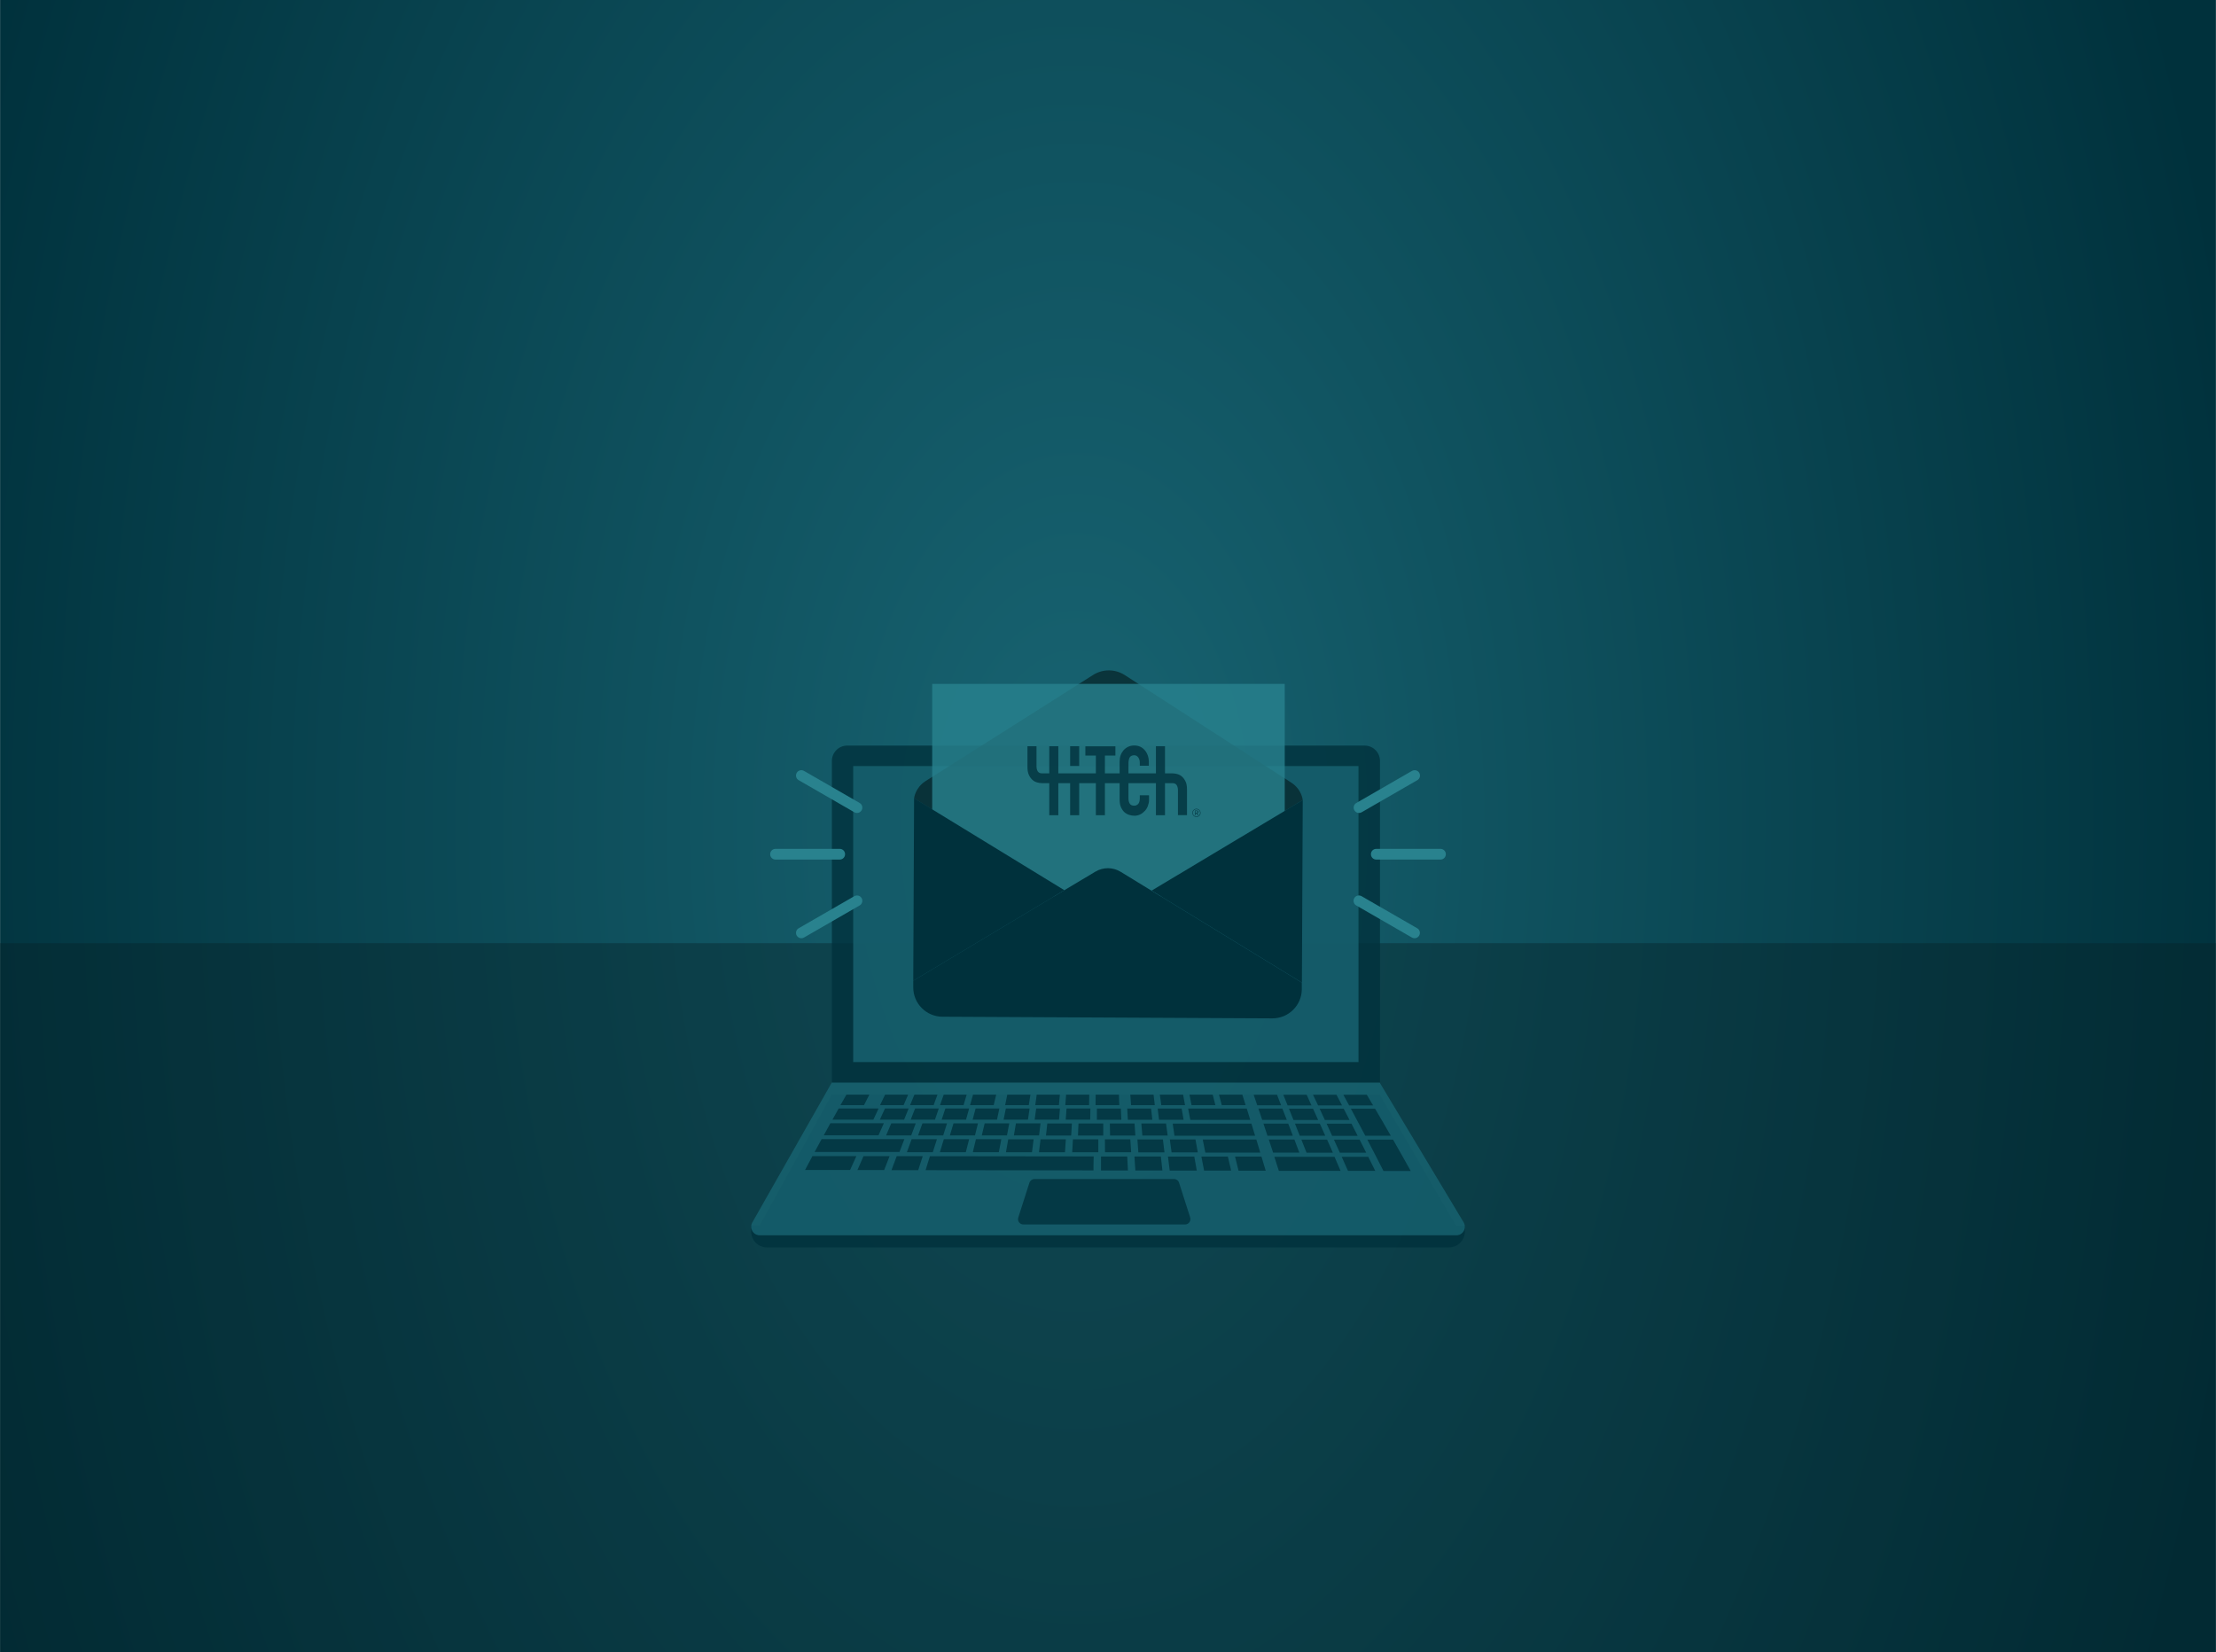 <?xml version="1.0" encoding="UTF-8"?>
<svg xmlns="http://www.w3.org/2000/svg" width="759.9mm" height="566.6mm" xmlns:xlink="http://www.w3.org/1999/xlink" version="1.1" viewBox="0 0 2154 1606.2">
  <!-- Generator: Adobe Illustrator 29.1.0, SVG Export Plug-In . SVG Version: 2.1.0 Build 142)  -->
  <defs>
    <style>
      .st0, .st1 {
        fill: #00313c;
      }

      .st2, .st3 {
        fill: #29828e;
      }

      .st4 {
        fill: url(#radial-gradient);
      }

      .st3, .st5, .st6, .st1 {
        opacity: .8;
      }

      .st7 {
        opacity: .4;
      }

      .st7, .st8 {
        fill: #052126;
      }

      .st8 {
        opacity: .7;
      }

      .st6 {
        fill: #186472;
      }
    </style>
    <radialGradient id="radial-gradient" cx="976.3" cy="-3918.4" fx="976.3" fy="-3918.4" r="804.9" gradientTransform="translate(-711.8 12557.4) scale(1.8 3)" gradientUnits="userSpaceOnUse">
      <stop offset="0" stop-color="#186472"/>
      <stop offset=".8" stop-color="#00313c"/>
    </radialGradient>
  </defs>
  <g id="Layer_5">
    <rect class="st4" width="2154" height="1716"/>
  </g>
  <g id="Layer_1">
    <rect class="st7" x="-6" y="917" width="2160" height="798.9"/>
  </g>
  <g id="Layer_3">
    <g>
      <g>
        <path class="st1" d="M1423.9,1191.7h-8.4s-74.3-127.4-74.3-127.4h-532.7l-70.2,127.2h-8.2s0,5.8,0,5.8c0,8.6,6.9,15.5,15.5,15.5h662.8c8.6,0,15.5-6.9,15.5-15.5v-5.6Z"/>
        <path class="st6" d="M1341.2,1052.5h-532.7l-77.3,136.1c-3.1,5.5.9,12.4,7.2,12.4h677.2c6.5,0,10.4-7,7.1-12.6l-81.6-135.9Z"/>
        <path class="st1" d="M1326.4,724.9h-502.9c-8.3,0-14.9,6.7-14.9,14.9v312.6h532.8v-312.6c0-8.3-6.7-14.9-14.9-14.9Z"/>
        <g class="st5">
          <g>
            <path class="st0" d="M845,1064.3c-8.9,0-13.4,0-22.3,0-2.3,4.1-3.5,6.1-5.8,10.2,9.1,0,13.7,0,22.9,0,2.1-4.1,3.1-6.1,5.2-10.2Z"/>
            <path class="st0" d="M854,1077.7c-12.9,0-25.9,0-38.8,0-2.4,4.4-3.7,6.5-6.1,10.9,13.3,0,26.5,0,39.8,0,2-4.4,3.1-6.5,5.1-10.9Z"/>
            <path class="st0" d="M882.7,1064.3c-9,0-13.4,0-22.4,0-2,4.1-2.9,6.1-4.9,10.2,9.2,0,13.7,0,22.9,0,1.7-4.1,2.6-6.1,4.4-10.2Z"/>
            <path class="st0" d="M911.2,1064.3c-9,0-13.4,0-22.4,0-1.7,4.1-2.5,6.1-4.2,10.2,9.2,0,13.8,0,22.9,0,1.5-4.1,2.2-6.1,3.7-10.2Z"/>
            <path class="st0" d="M939.7,1064.3c-9,0-13.5,0-22.4,0-1.4,4.1-2.1,6.1-3.6,10.2,9.2,0,13.8,0,22.9,0,1.2-4.1,1.8-6.1,3-10.2Z"/>
            <path class="st0" d="M968.2,1064.3c-9,0-13.5,0-22.4,0-1.2,4.1-1.7,6.1-2.9,10.2,9.2,0,13.8,0,23,0,.9-4.1,1.4-6.1,2.4-10.2Z"/>
            <path class="st0" d="M883.3,1077.7c-9.2,0-13.8,0-23.1,0-2,4.4-3,6.5-5,10.9,9.4,0,14.2,0,23.6,0,1.8-4.4,2.7-6.5,4.4-10.9Z"/>
            <path class="st0" d="M912.6,1077.7c-9.2,0-13.9,0-23.1,0-1.7,4.4-2.6,6.5-4.3,10.9,9.5,0,14.2,0,23.6,0,1.5-4.4,2.2-6.5,3.7-10.9Z"/>
            <path class="st0" d="M942,1077.7c-9.2,0-13.9,0-23.1,0-1.4,4.4-2.2,6.5-3.6,10.9,9.5,0,14.2,0,23.7,0,1.2-4.4,1.8-6.5,3-10.9Z"/>
            <path class="st0" d="M971.4,1077.7c-9.3,0-13.9,0-23.1,0-1.2,4.4-1.7,6.5-2.9,10.9,9.5,0,14.2,0,23.7,0,.9-4.4,1.4-6.5,2.3-10.9Z"/>
            <path class="st0" d="M1000.9,1077.7c-9.3,0-13.9,0-23.2,0-.9,4.4-1.3,6.5-2.2,10.9,9.5,0,14.2,0,23.7,0,.7-4.4,1-6.5,1.6-10.9Z"/>
            <path class="st0" d="M1030.4,1077.7c-9.3,0-13.9,0-23.2,0-.6,4.4-.9,6.6-1.5,10.9,9.5,0,14.2,0,23.7,0,.4-4.4.6-6.6.9-10.9Z"/>
            <path class="st0" d="M1059.9,1077.7c-9.3,0-13.9,0-23.2,0-.3,4.4-.5,6.6-.8,10.9,9.5,0,14.3,0,23.8,0,0-4.4.1-6.6.2-10.9Z"/>
            <path class="st0" d="M1089.4,1077.8c-9.3,0-13.9,0-23.2,0,0,4.4,0,6.6,0,10.9,9.5,0,14.3,0,23.8,0-.2-4.4-.3-6.6-.5-10.9Z"/>
            <path class="st0" d="M1119,1077.8c-9.3,0-14,0-23.3,0,.3,4.4.4,6.6.6,10.9,9.5,0,14.3,0,23.8,0-.5-4.4-.7-6.6-1.2-10.9Z"/>
            <path class="st0" d="M859,1092.1c-17.3,0-34.6,0-51.9,0-2.6,4.7-3.9,7-6.4,11.7,17.7,0,35.5,0,53.2,0,2-4.7,3.1-7,5.2-11.7Z"/>
            <path class="st0" d="M890.1,1092.2c-9.5,0-14.3,0-23.8,0-2,4.7-3,7-5,11.7,9.8,0,14.6,0,24.4,0,1.7-4.7,2.6-7,4.4-11.7Z"/>
            <path class="st0" d="M920.4,1092.2c-9.5,0-14.3,0-23.8,0-1.7,4.7-2.6,7-4.2,11.7,9.8,0,14.6,0,24.4,0,1.5-4.7,2.2-7,3.7-11.7Z"/>
            <path class="st0" d="M950.7,1092.2c-9.5,0-14.3,0-23.9,0-1.4,4.7-2.1,7-3.5,11.7,9.8,0,14.7,0,24.4,0,1.2-4.7,1.7-7,2.9-11.7Z"/>
            <path class="st0" d="M981,1092.2c-9.6,0-14.3,0-23.9,0-1.1,4.7-1.7,7-2.8,11.7,9.8,0,14.7,0,24.5,0,.9-4.7,1.3-7,2.2-11.7Z"/>
            <path class="st0" d="M1011.4,1092.2c-9.6,0-14.3,0-23.9,0-.8,4.7-1.2,7-2,11.7,9.8,0,14.7,0,24.5,0,.6-4.7.8-7,1.4-11.7Z"/>
            <path class="st0" d="M1041.9,1092.3c-9.6,0-14.4,0-23.9,0-.5,4.7-.8,7-1.3,11.7,9.8,0,14.7,0,24.5,0,.3-4.7.4-7,.7-11.7Z"/>
            <path class="st0" d="M1072.3,1092.3c-9.6,0-14.4,0-24,0-.2,4.7-.3,7-.5,11.7,9.8,0,14.7,0,24.6,0,0-4.7,0-7,0-11.7Z"/>
            <path class="st0" d="M1102.8,1092.3c-9.6,0-14.4,0-24,0,0,4.7.1,7,.2,11.7,9.8,0,14.8,0,24.6,0-.3-4.7-.5-7-.8-11.7Z"/>
            <path class="st0" d="M1133.4,1092.3c-9.6,0-14.4,0-24,0,.4,4.7.6,7,1,11.7,9.8,0,14.8,0,24.6,0-.6-4.7-.9-7.1-1.6-11.8Z"/>
            <path class="st0" d="M910.7,1107.6c-9.8,0-14.8,0-24.6,0-1.9,5-2.8,7.5-4.6,12.6,10.1,0,15.1,0,25.2,0,1.6-5,2.4-7.5,4-12.6Z"/>
            <path class="st0" d="M942,1107.6c-9.8,0-14.8,0-24.6,0-1.5,5-2.3,7.5-3.8,12.6,8.4,0,16.8,0,25.2,0,1.3-5,1.9-7.6,3.2-12.6Z"/>
            <path class="st0" d="M973.3,1107.6c-9.9,0-14.8,0-24.7,0-1.2,5-1.8,7.6-3,12.6,8.4,0,16.8,0,25.3,0,1-5,1.4-7.6,2.4-12.6Z"/>
            <path class="st0" d="M1004.7,1107.7c-9.9,0-14.8,0-24.7,0-.9,5-1.4,7.6-2.2,12.6,8.4,0,16.9,0,25.3,0,.6-5,1-7.6,1.6-12.6Z"/>
            <path class="st0" d="M1036.1,1107.7c-9.9,0-14.8,0-24.7,0-.6,5-.9,7.6-1.5,12.6,8.4,0,16.9,0,25.3,0,.3-5,.5-7.6.8-12.6Z"/>
            <path class="st0" d="M1067.6,1107.7c-9.9,0-14.8,0-24.7,0-.3,5-.4,7.6-.7,12.6,8.5,0,16.9,0,25.4,0,0-5,0-7.6,0-12.6Z"/>
            <path class="st0" d="M1098.8,1107.7c-9.9,0-14.9,0-24.8,0,0,5.1,0,7.6.1,12.6,8.5,0,16.9,0,25.4,0-.3-5.1-.4-7.6-.8-12.6Z"/>
            <path class="st0" d="M1130.4,1107.8c-9.9,0-14.9,0-24.8,0,.4,5.1.6,7.6.9,12.6,8.5,0,16.9,0,25.4,0-.6-5.1-.9-7.6-1.5-12.6Z"/>
            <path class="st0" d="M1161.9,1107.8c-9.9,0-14.9,0-24.8,0,.7,5.1,1,7.6,1.7,12.6,8.5,0,17,0,25.5,0-.9-5.1-1.4-7.6-2.3-12.6Z"/>
            <path class="st0" d="M1221.2,1107.9c-17.4,0-34.7,0-52.1,0,1,5.1,1.5,7.6,2.5,12.7,17.8,0,35.6,0,53.4,0-1.5-5.1-2.3-7.6-3.8-12.7Z"/>
            <path class="st0" d="M1216.4,1092.4c-25.5,0-51,0-76.5,0,.7,4.7,1,7.1,1.7,11.8,26.1,0,52.3,0,78.4,0-1.4-4.7-2.2-7.1-3.6-11.8Z"/>
            <path class="st0" d="M1148.6,1077.8c-9.3,0-14,0-23.3,0,.5,4.4.8,6.6,1.3,10.9,9.5,0,14.3,0,23.9,0-.8-4.4-1.1-6.6-1.9-10.9Z"/>
            <path class="st0" d="M832.4,1124c-14.2,0-28.5,0-42.7,0-2.9,5.4-4.3,8.1-7.2,13.5,14.6,0,29.2,0,43.8,0,2.4-5.4,3.6-8.1,6.1-13.5Z"/>
            <path class="st0" d="M864.7,1124.1c-8.5,0-16.9,0-25.4,0-2.4,5.4-3.6,8.1-5.9,13.5,8.7,0,17.3,0,26,0,2.1-5.4,3.1-8.1,5.3-13.6Z"/>
            <path class="st0" d="M897,1124.1c-8.5,0-16.9,0-25.4,0-2,5.4-3.1,8.1-5.1,13.6,8.7,0,17.4,0,26,0,1.8-5.4,2.6-8.1,4.4-13.6Z"/>
            <path class="st0" d="M1160.9,1124.5c-8.5,0-17.1,0-25.6,0,.7,5.5,1,8.2,1.7,13.6,8.8,0,17.5,0,26.3,0-.9-5.5-1.4-8.2-2.4-13.6Z"/>
            <path class="st0" d="M1193.5,1124.5c-8.6,0-17.1,0-25.7,0,1,5.5,1.5,8.2,2.6,13.6,8.8,0,17.6,0,26.3,0-1.3-5.5-1.9-8.2-3.2-13.7Z"/>
            <path class="st0" d="M1226.2,1124.5c-8.6,0-17.1,0-25.7,0,1.4,5.5,2.1,8.2,3.4,13.7,8.8,0,17.6,0,26.4,0-1.6-5.5-2.4-8.2-4.1-13.7Z"/>
            <path class="st0" d="M1095.8,1124.4c-8.5,0-17.1,0-25.6,0,0,5.4,0,8.2,0,13.6,8.7,0,17.5,0,26.2,0-.3-5.4-.4-8.2-.7-13.6Z"/>
            <path class="st0" d="M1128.3,1124.4c-8.5,0-17.1,0-25.6,0,.4,5.5.5,8.2.9,13.6,8.8,0,17.5,0,26.3,0-.6-5.5-.9-8.2-1.5-13.6Z"/>
            <path class="st0" d="M1246.6,1077.8c-9.4,0-14,0-23.4,0,1.5,4.4,2.2,6.6,3.7,11,9.6,0,14.4,0,23.9,0-1.7-4.4-2.6-6.6-4.3-11Z"/>
            <path class="st0" d="M1276.3,1077.9c-9.4,0-14,0-23.4,0,1.8,4.4,2.7,6.6,4.4,11,9.6,0,14.4,0,24,0-2-4.4-3-6.6-5-11Z"/>
            <path class="st0" d="M1306.1,1077.9c-9.4,0-14.1,0-23.4,0,2.1,4.4,3.1,6.6,5.1,11,9.6,0,14.4,0,24,0-2.3-4.4-3.4-6.6-5.7-11Z"/>
            <path class="st0" d="M1211.8,1077.8c-19,0-38,0-56.9,0,.8,4.4,1.2,6.6,2.1,11,19.4,0,38.9,0,58.3,0-1.4-4.4-2.1-6.6-3.4-11Z"/>
            <path class="st0" d="M1001.6,1064.3c-9,0-13.5,0-22.5,0-.8,4.1-1.3,6.1-2.1,10.2,9.2,0,13.8,0,23,0,.6-4.1.9-6.1,1.6-10.2Z"/>
            <path class="st0" d="M1030.2,1064.3c-9,0-13.5,0-22.5,0-.6,4.1-.9,6.1-1.4,10.2,9.2,0,13.8,0,23,0,.4-4.1.5-6.1.9-10.2Z"/>
            <path class="st0" d="M1058.8,1064.3c-9,0-13.5,0-22.5,0-.3,4.1-.5,6.1-.8,10.2,9.2,0,13.8,0,23.1,0,0-4.1.1-6.1.2-10.2Z"/>
            <path class="st0" d="M1087.5,1064.3c-9,0-13.5,0-22.5,0,0,4.1,0,6.1-.1,10.2,9.2,0,13.8,0,23.1,0-.2-4.1-.3-6.1-.4-10.2Z"/>
            <path class="st0" d="M1121.3,1064.3c-9,0-13.5,0-22.6,0,.3,4.1.4,6.1.7,10.2,9.2,0,13.9,0,23.1,0-.5-4.1-.7-6.1-1.2-10.2Z"/>
            <path class="st0" d="M1150,1064.3c-9,0-13.6,0-22.6,0,.5,4.1.8,6.1,1.4,10.2,9.3,0,13.9,0,23.1,0-.8-4.1-1.1-6.1-1.9-10.2Z"/>
            <path class="st0" d="M1178.8,1064.3c-9.1,0-13.6,0-22.6,0,.8,4.1,1.2,6.1,2,10.2,9.3,0,13.9,0,23.2,0-1-4.1-1.5-6.1-2.6-10.2Z"/>
            <path class="st0" d="M1207.6,1064.3c-9.1,0-13.6,0-22.7,0,1.1,4.1,1.6,6.1,2.7,10.2,9.3,0,13.9,0,23.2,0-1.3-4.1-1.9-6.1-3.2-10.2Z"/>
            <path class="st0" d="M1241.3,1064.4c-9.1,0-13.6,0-22.7,0,1.4,4.1,2.1,6.1,3.5,10.2,9.3,0,13.9,0,23.2,0-1.6-4.1-2.4-6.1-4-10.2Z"/>
            <path class="st0" d="M1270.1,1064.4c-9.1,0-13.6,0-22.7,0,1.7,4.1,2.5,6.2,4.2,10.3,9.3,0,13.9,0,23.2,0-1.9-4.1-2.8-6.2-4.7-10.3Z"/>
            <path class="st0" d="M1299,1064.4c-9.1,0-13.6,0-22.7,0,2,4.1,2.9,6.2,4.9,10.3,9.3,0,14,0,23.3,0-2.1-4.1-3.2-6.2-5.4-10.3Z"/>
            <path class="st0" d="M1258.2,1107.9c-10,0-15,0-24.9,0,1.7,5.1,2.5,7.6,4.2,12.7,8.5,0,17,0,25.5,0-1.9-5.1-2.9-7.6-4.8-12.7Z"/>
            <path class="st0" d="M1289.9,1108c-10,0-15,0-24.9,0,2,5.1,3,7.6,5,12.7,8.5,0,17.1,0,25.6,0-2.2-5.1-3.3-7.6-5.6-12.7Z"/>
            <path class="st0" d="M1321.6,1108c-10,0-15,0-25,0,2.3,5.1,3.5,7.6,5.8,12.7,8.5,0,17.1,0,25.6,0-2.5-5.1-3.8-7.6-6.4-12.7Z"/>
            <path class="st0" d="M1252.2,1092.4c-9.7,0-14.5,0-24.1,0,1.6,4.7,2.4,7.1,3.9,11.8,9.9,0,14.8,0,24.7,0-1.8-4.7-2.7-7.1-4.5-11.8Z"/>
            <path class="st0" d="M1282.9,1092.4c-9.7,0-14.5,0-24.2,0,1.9,4.7,2.8,7.1,4.7,11.8,9.9,0,14.9,0,24.8,0-2.1-4.7-3.2-7.1-5.3-11.8Z"/>
            <path class="st0" d="M1313.7,1092.5c-9.7,0-14.5,0-24.2,0,2.2,4.7,3.3,7.1,5.4,11.8,9.9,0,14.9,0,24.8,0-2.4-4.7-3.6-7.1-6-11.8Z"/>
            <path class="st0" d="M1330,1124.7c-8.6,0-17.2,0-25.8,0,2.5,5.5,3.7,8.2,6.1,13.7,8.8,0,17.7,0,26.5,0-2.7-5.5-4-8.2-6.8-13.7Z"/>
            <path class="st0" d="M1328.6,1064.4c-9.1,0-13.7,0-22.8,0,2.2,4.1,3.3,6.2,5.6,10.3,9.3,0,14,0,23.3,0-2.4-4.1-3.6-6.2-6.1-10.3Z"/>
            <path class="st0" d="M1297.2,1124.7c-19.5,0-39,0-58.5,0,1.8,5.5,2.7,8.2,4.4,13.7,20,0,40,0,60,0-2.3-5.5-3.5-8.2-5.9-13.7Z"/>
            <path class="st0" d="M1354.1,1108c-10,0-15,0-25,0,5.3,10.1,10.5,20.3,15.7,30.5,8.8,0,17.7,0,26.5,0-5.7-10.2-11.4-20.4-17.2-30.5Z"/>
            <path class="st0" d="M1336.6,1077.9c-9.4,0-14.1,0-23.5,0,4.7,8.7,9.4,17.5,14,26.3,9.9,0,14.9,0,24.8,0-5-8.8-10.2-17.6-15.3-26.3Z"/>
            <path class="st0" d="M879.1,1107.5c-26.8,0-53.7,0-80.5,0-2.7,5-4.1,7.5-6.8,12.5,27.5,0,55,0,82.5,0,1.9-5,2.8-7.5,4.8-12.6Z"/>
            <path class="st0" d="M1063,1124.3c-53,0-106.1-.1-159.1-.2-1.7,5.4-2.6,8.1-4.2,13.6,54.4,0,108.8.2,163.2.2,0-5.4,0-8.2.2-13.6Z"/>
          </g>
        </g>
        <rect class="st6" x="829.3" y="744.8" width="491.2" height="287.8"/>
        <g class="st5">
          <path class="st0" d="M1141,1146.3c-45.1,0-90.3,0-135.4,0-2.3,0-4.3,1.5-5,3.6-3.6,11.3-7.2,22.5-10.8,33.8-1.1,3.4,1.4,6.8,5,6.8,52.4,0,104.7,0,157.1,0,3.5,0,6-3.4,5-6.8-3.6-11.3-7.2-22.5-10.8-33.8-.7-2.2-2.7-3.6-5-3.6Z"/>
        </g>
      </g>
      <g>
        <path class="st8" d="M1266.3,777.9s-.7-10.2-11.1-17h0s-161.8-104.5-161.8-104.5c-9.4-6.1-21.5-6.2-31-.1l-162.9,103.2h0c-10.2,6.7-11,16.7-11,16.7l188.9,116.2,185-112.2,3.8-2.3Z"/>
        <rect class="st3" x="906.1" y="664.9" width="342.7" height="206.6"/>
        <g class="st5">
          <path class="st0" d="M1019.9,792.6v-67.1h8.8v67.1h-8.8Z"/>
          <path class="st0" d="M1065.2,792.6v-58h-10.2v-9h29.2v9h-10.2v58h-8.8Z"/>
          <path class="st0" d="M1116.9,773.4v4.2c0,2.1-.4,4-1.1,5.9-.7,1.9-1.7,3.5-3,4.9-1.3,1.4-2.8,2.6-4.5,3.4-1.7.8-3.5,1.3-5.5,1.3s-3.4-.3-5.1-.8c-1.7-.5-3.3-1.4-4.7-2.6-1.4-1.3-2.5-2.9-3.4-4.9-.9-2-1.3-4.5-1.3-7.6v-36.9c0-2.2.3-4.2,1-6.1.7-1.9,1.7-3.5,2.9-4.9,1.3-1.4,2.8-2.5,4.5-3.3,1.8-.8,3.7-1.2,5.8-1.2,4.2,0,7.5,1.5,10.1,4.4,1.3,1.4,2.3,3.2,3,5.1.7,2,1.1,4.1,1.1,6.5v3.7h-8.8v-3.2c0-1.9-.5-3.5-1.5-4.9-1-1.4-2.3-2.1-4-2.1s-3.6.7-4.4,2.2c-.7,1.5-1.1,3.3-1.1,5.6v34.3c0,1.9.4,3.6,1.2,4.9.8,1.3,2.2,2,4.2,2s1.2-.1,1.9-.3c.7-.2,1.3-.6,1.9-1.1.5-.5,1-1.2,1.3-2.1.3-.9.5-2,.5-3.3v-3.3h8.8Z"/>
          <path class="st0" d="M1132.4,725.5v67.1h-8.8v-67.1h8.8Z"/>
          <rect class="st0" x="1040.2" y="725.5" width="8.8" height="19.2"/>
          <rect class="st0" x="1040.2" y="755.8" width="8.8" height="36.8"/>
          <path class="st0" d="M1152.5,760.1c-.9-2-2-3.6-3.4-4.9-1.4-1.3-2.9-2.1-4.7-2.6-1.6-.5-3.3-.7-4.8-.7h0s-126.7,0-126.7,0h0s0,0,0,0c-2,0-3.4-.7-4.2-2-.8-1.3-1.2-3-1.2-4.9v-19.5h-8.8v20.1c0,3.1.4,5.6,1.3,7.6.9,2,2,3.6,3.4,4.9,1.4,1.3,2.9,2.1,4.7,2.6,1.6.5,3.3.7,4.8.7h126.7s0,0,0,0c2,0,3.4.7,4.2,2,.8,1.3,1.2,3,1.2,4.9v24.2h8.8v-24.9c0-3.1-.4-5.6-1.3-7.6Z"/>
          <path class="st0" d="M1163,794.3c-2.2,0-4-1.8-4-4s1.8-4,4-4,4,1.8,4,4-1.8,4-4,4M1163,786.8c-1.9,0-3.5,1.5-3.5,3.5s1.6,3.5,3.5,3.5,3.5-1.6,3.5-3.5-1.5-3.5-3.5-3.5M1164.1,792.6l-1.2-1.8h-.8v1.8h-.6v-4.6h1.9c.8,0,1.5.6,1.5,1.4s-.9,1.4-1.2,1.4l1.2,1.8h-.8ZM1163.3,788.5h-1.3v1.7h1.3c.4,0,.8-.4.8-.8s-.4-.9-.8-.9"/>
        </g>
        <path class="st0" d="M1064.8,847.4l-177.1,106.1v6.4c-.1,15.7,12.6,28.5,28.3,28.6l160.4.8,160.4.8c15.7,0,28.5-12.6,28.6-28.3v-6.4s-176.1-107.8-176.1-107.8c-7.5-4.6-17-4.7-24.6-.1Z"/>
        <polygon class="st0" points="887.7 953.5 888.5 776.1 1034.6 865.5 887.7 953.5"/>
        <polygon class="st0" points="1265.5 955.3 1266.3 777.9 1119.4 865.9 1265.5 955.3"/>
      </g>
      <g id="Lines">
        <path class="st2" d="M816.2,835.7h-62.4c-2.9,0-5.2-2.3-5.2-5.2s2.3-5.2,5.2-5.2h62.4c2.9,0,5.2,2.3,5.2,5.2s-2.3,5.2-5.2,5.2Z"/>
        <path class="st2" d="M833,790.4c-.9,0-1.8-.2-2.6-.7l-54.1-31.2c-2.5-1.4-3.3-4.6-1.9-7.1,1.4-2.5,4.6-3.3,7.1-1.9l54.1,31.2c2.5,1.4,3.3,4.6,1.9,7.1-1,1.7-2.7,2.6-4.5,2.6Z"/>
        <path class="st2" d="M778.9,912.2c-1.8,0-3.5-.9-4.5-2.6-1.4-2.5-.6-5.7,1.9-7.1l54.1-31.2c2.5-1.4,5.7-.6,7.1,1.9,1.4,2.5.6,5.7-1.9,7.1l-54.1,31.2c-.8.5-1.7.7-2.6.7Z"/>
        <path class="st2" d="M1400.2,835.7h-62.4c-2.9,0-5.2-2.3-5.2-5.2s2.3-5.2,5.2-5.2h62.4c2.9,0,5.2,2.3,5.2,5.2s-2.3,5.2-5.2,5.2Z"/>
        <path class="st2" d="M1321,790.4c-1.8,0-3.5-.9-4.5-2.6-1.4-2.5-.6-5.7,1.9-7.1l54.1-31.2c2.5-1.4,5.7-.6,7.1,1.9,1.4,2.5.6,5.7-1.9,7.1l-54.1,31.2c-.8.5-1.7.7-2.6.7Z"/>
        <path class="st2" d="M1375,912.2c-.9,0-1.8-.2-2.6-.7l-54.1-31.2c-2.5-1.4-3.3-4.6-1.9-7.1,1.4-2.5,4.6-3.3,7.1-1.9l54.1,31.2c2.5,1.4,3.3,4.6,1.9,7.1-1,1.7-2.7,2.6-4.5,2.6Z"/>
      </g>
    </g>
  </g>
</svg>